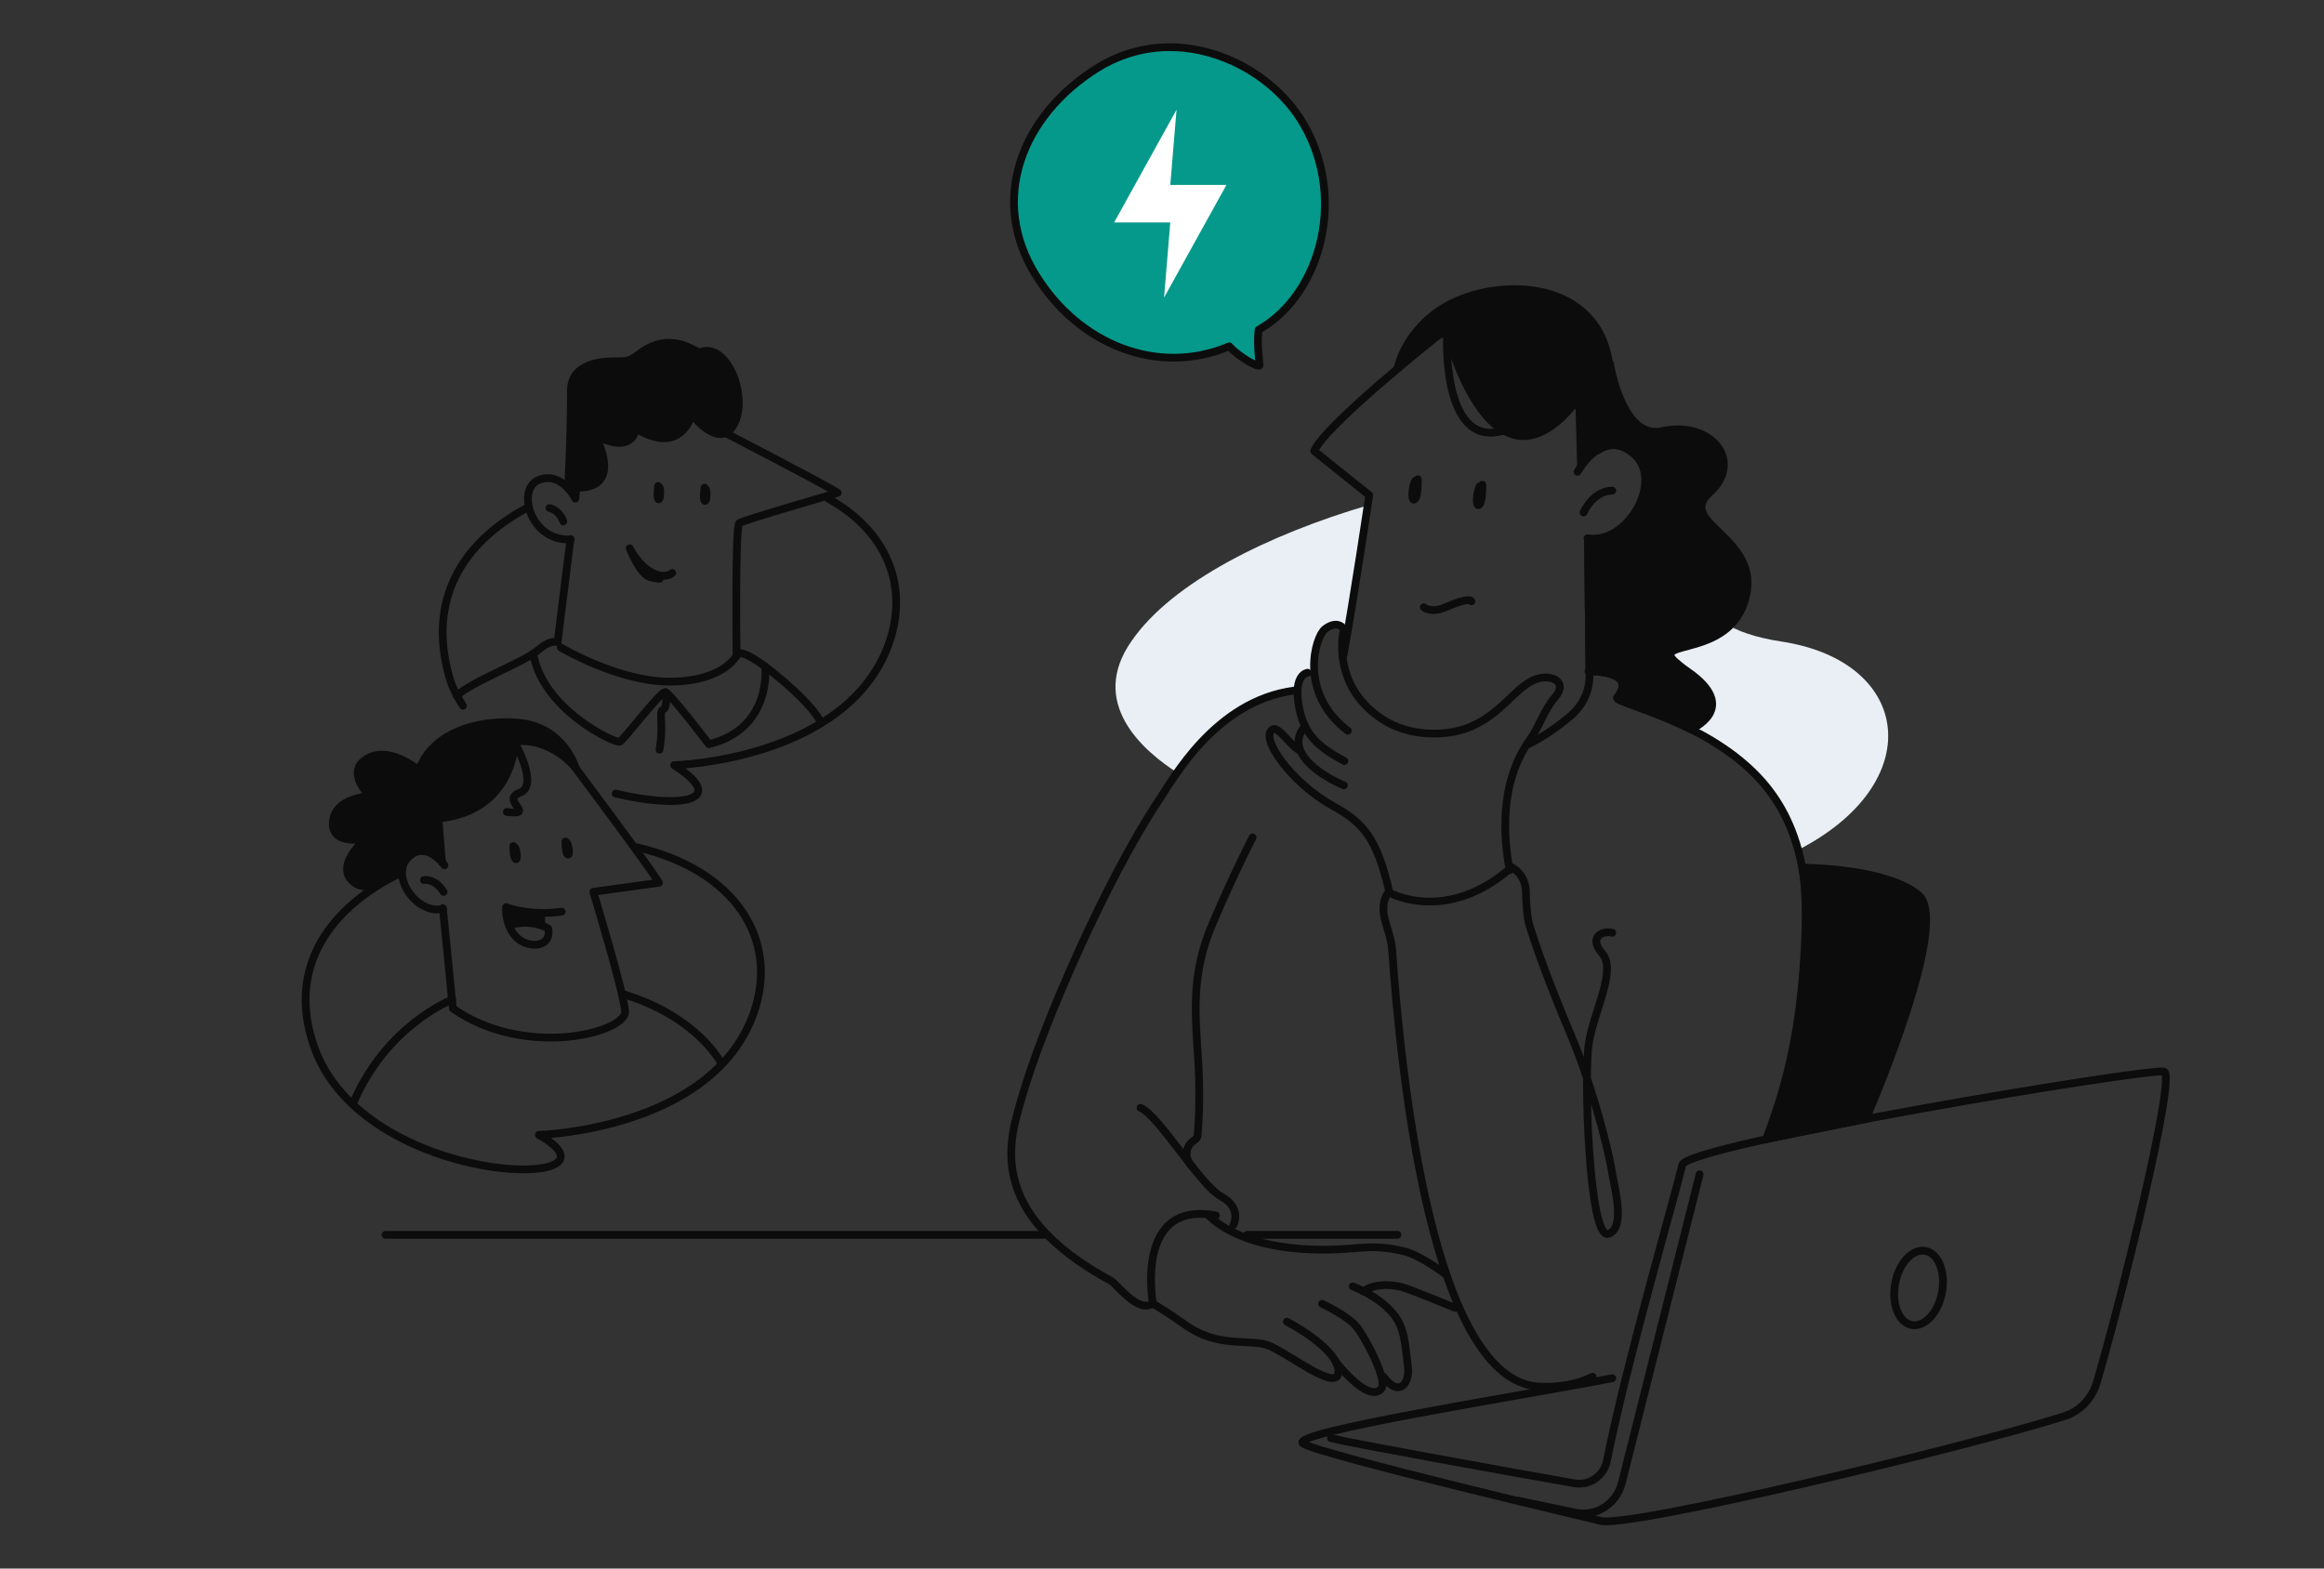 <?xml version="1.0" encoding="UTF-8"?>
<svg id="Layer_1" data-name="Layer 1" xmlns="http://www.w3.org/2000/svg" viewBox="0 0 600 405">
  <rect x="0" y="0" width="600" height="405" fill="#333333" stroke="none"/>
  <defs>
    <style>
      .cls-1, .cls-2, .cls-3 {
        fill: none;
      }

      .cls-4 {
        fill: #e9eff4;
      }

      .cls-5 {
        fill: #fff;
      }

      .cls-6, .cls-7 {
        fill: #0c0c0c;
      }

      .cls-8, .cls-9 {
        fill: #05998b;
      }

      .cls-7, .cls-9, .cls-2, .cls-3 {
        stroke: #0c0c0c;
        stroke-linecap: round;
        stroke-linejoin: round;
      }

      .cls-7, .cls-9, .cls-3 {
        stroke-width: 2px;
      }

      .cls-2 {
        stroke-width: 2px;
      }
    </style>
  </defs>
  <g>
    <path class="cls-7" d="M145.98,217.28s0,2.98,.6,3.36,.28-2.46-.23-3.07"/>
    <path class="cls-7" d="M132.53,218.46s0,2.98,.6,3.36,.28-2.46-.23-3.07"/>
    <path class="cls-3" d="M147.69,197.1s20,26.69,22.45,30.83l-16.96,2.34s7.69,25.31,8.2,30.77c.32,2.84-6.71,6.16-16.25,6.79-8.56,.52-19.23-1.16-28.22-7.44,0,0-2.29-23.38-2.57-25.88"/>
    <path class="cls-3" d="M114.75,223.43s-4.87-6.96-9.59-1.8c-4.42,4.91,2.75,14.71,9.19,13"/>
    <path class="cls-3" d="M109.44,227.23s2.81-.54,5.09,3.07"/>
    <path class="cls-7" d="M114.11,222.62l-.93-11.27c19.65-1.98,19.75-19.88,19.75-19.88,9.37-1.16,15.66,6.75,15.66,6.75,0,0-2.94-10.49-14.66-11.61-14.62-1.34-35.64,6.2-22.74,33.58"/>
    <path class="cls-7" d="M113.16,203.29s-11.48-12.74-19.11-6.92c-4.58,3.49,1.47,9.22,1.47,9.22,0,0-9.36,.27-9.6,6.93-.21,5.99,8.62,4,8.62,4,0,0-7.69,6.27-3.89,10.6,3.29,3.72,8.5,.93,13.04-2.9,0,0,.55-2.93,1.34-3.79,.59-.62,2.75-1.08,3.63-1.07,3.62-.18,3.72-4.28,3.72-4.28,0,0-.56-8,.78-11.79Z"/>
    <path class="cls-3" d="M131.39,238.9c.47,1.27,1.29,2.62,2.5,3.58,3.15,2.52,8.61,1.91,7.64-2.73,0,0-3.94-2.65-10.14-.85-.92-2.33-.74-4.67-.74-4.67,7.01,2.42,14.37,1.15,14.37,1.15"/>
    <path class="cls-6" d="M140.86,235.63s-.45,1.93,.2,3.73c0,0-4.97-1.98-9.34-.61,0,0-1.21-2.96-1.07-4.63,0,0,4.63,1.91,10.22,1.51Z"/>
    <path class="cls-3" d="M103.28,225.49c-17.7,8.61-29.34,23.94-22.3,44.46,12.66,37.12,84.17,37.72,58.13,23.08,0,0,44.47-1.23,55.37-31.16,6.99-19.44-4.95-37.32-30.12-43.12"/>
    <path class="cls-3" d="M186.31,274.71s-6-12.14-25.43-18.02"/>
    <path class="cls-3" d="M116.76,258.1s-17.05,6.55-25.6,26.83"/>
    <path class="cls-3" d="M132.55,191.07s6.83,11.71,1.64,13.62c-5.2,1.91,4.51,5.95-3.33,4.95"/>
    <path class="cls-7" d="M181.9,125.91s-.45,2.92,.05,3.42c.49,.39,.62-2.39,.32-3.02"/>
    <path class="cls-7" d="M169.93,125.48s-.45,2.92,.05,3.42c.49,.39,.62-2.39,.32-3.02"/>
    <path class="cls-3" d="M158.95,204.9c17.02,4.06,29.35,1.79,15.08-7.32,0,0,44.47-1.23,55.37-31.16,5.48-15.19-.64-29.41-15.59-37.68"/>
    <path class="cls-3" d="M136,131.16c-16.35,8.79-25.66,23.3-20.1,43.33,.75,2.79,2.03,5.29,3.63,7.76"/>
    <path class="cls-3" d="M187.16,111.74s25.32,13.07,29.12,15.51c0,0-24.28,7.03-25.41,7.81-1.13,.79-.7,34.2-.7,34.2,0,0-3.24,6.55-16.69,6.73-13.44,.29-28.7-8.82-28.7-8.82"/>
    <path class="cls-7" d="M146.7,126.1c.89,1.01,1.55,2.03,1.84,2.66,.1-1.12,.2-2.12,.34-2.91,0,0,12.1,1.52,4.77-13.57,0,0,8.8,5.64,10.64-1.63,0,0,10.34,7.57,14.39-3.6,0,0,7.01,9.37,10.78,2.55,3.87-6.84-1.62-21.35-8.72-18.68-.96,.33-7.02-5.51-14.92-.1-2.36,1.59-2.81,2.52-6.24,2.47-8.86-.22-12.24,3.14-12.18,7.55-.05,15.35-.78,24.6-.7,25.26Z"/>
    <path class="cls-3" d="M146.7,126.1h0"/>
    <path class="cls-3" d="M147.28,139.17c-1.53,11.99-3.31,26.65-3.31,26.65,0,0-1.65-.92-5.17,2.13s-17.31,8.12-20.88,11.73"/>
    <path class="cls-3" d="M146.7,126.1c-1.64-1.8-4.14-3.4-7.43-2.26-6.15,2.24-2.41,15.95,8.02,15.44"/>
    <path class="cls-3" d="M141.85,131.17s2.35,.29,3.59,3.46"/>
    <path class="cls-3" d="M173.55,147.94s-1.68,1.73-5.2-.08c-3.64-1.91-5.79-6.31-5.79-6.31,0,0,2.47,6.24,4.9,7.29,1.16,.53,2.87,.59,2.87,.59"/>
    <path class="cls-3" d="M190.29,169.25s.09-3.1,10.06,5.06c10.33,8.45,11.66,12.39,11.66,12.39"/>
    <path class="cls-3" d="M197.56,172.08s1.9,16.02-14.54,20.07c0,0-9.97-13.13-11.22-13.43-1.15-.42-10.76,12.36-11.82,12.81-1.05,.45-19.8-8.16-22.32-22.79"/>
    <path class="cls-3" d="M171.81,178.72s.66,3.9-.6,4.48,.21,3.84-.94,10.37"/>
  </g>
  <g>
    <path class="cls-4" d="M434.45,187.28s11.91,4.61,19.47,13.58c5.25,6.15,8.45,14.35,9.86,18.83,34.2-17.29,30.1-48.93-3.97-54.06-6.66-1.02-11.27-2.69-14.6-4.74-4.61,3.59-14.86,7.17-14.86,7.17,0,0,6.28,4.1,10.38,10.25,4.23,6.15-6.28,8.97-6.28,8.97Z"/>
    <path class="cls-4" d="M304.05,199.58c15.24-20.75,30.23-21.26,30.23-21.26,2.18-5.64,5.12-5.12,5.12-5.12-1.15-5.51,1.79-11.27,4.36-11.66,3.33-.51,3.2,.9,4.36,1.41,.9,.38,4.1-24.21,5.25-32.54-25.75,7.56-50.73,19.85-61.23,35.1-11.14,15.88,2.69,28.18,11.91,34.07Z"/>
    <path class="cls-7" d="M455.95,294.15l25.78-5.23c1.54-3.59,21.9-51.04,13.57-57.83-8.2-6.79-28.31-7.05-29.97-7.05,.64,3.59,1.41,11.4,.26,26.13-1.67,22.29-6.36,35.19-9.63,43.98Z"/>
    <line class="cls-3" x1="321.98" y1="318.84" x2="360.79" y2="318.84"/>
    <path class="cls-3" d="M411.19,355.48c-4.09,1.98-8.5,2.73-13.51,2.56-27.8-.9-36-80.06-38.3-113.24-.26-2.95-2.05-7.05-2.18-9.22-.26-4.23,1.41-5.12,1.41-5.12,0,0,14.86,8.33,31.64-6.53,0,0,3.71,1.67,3.71,6.53,0,1.66,.26,6.4,.9,8.45,3.2,10.38,8.45,22.93,11.27,29.72,3.71,8.71,8.71,25.62,10.12,34.46,.64,3.84,3.46,14.09-1.02,15.5-5,1.67-6.4-41.63-5-49.44,1.28-7.94,7.17-18.7,3.46-22.93-3.71-4.23,0-6.02,2.56-5.38"/>
    <path class="cls-3" d="M410.11,173.32s12.94-.26,7.43,6.79c-1.02,1.28,18.83,5,32.92,17.29,10.38,8.97,18.57,23.57,15.24,52.78-1.41,12.3-.15,29.5-9.76,43.98"/>
    <path class="cls-3" d="M334.15,178.31c-20.5,2.69-31.38,23.06-34.97,28.31-13.32,19.98-30.1,58.16-35.35,76.73-2.95,10.25-10.12,29.46,23.06,47.4,1.41,.77,7.05,8.58,10.76,5.76,0,0-4.87-26.64,16.27-22.67"/>
    <path class="cls-3" d="M351.95,333.44s3.07-2.69,9.86-1.15c1.67,.38,13.83,5.38,13.83,5.38"/>
    <path class="cls-3" d="M311.86,313.58s7.17,9.35,30.87,9.09c8.58-.13,11.4-1.54,19.6,.38,4.48,1.02,11.14,6.15,11.14,6.15"/>
    <path class="cls-3" d="M349.26,332.16s6.53,2.31,10.5,7.17c2.95,3.59,2.95,7.69,3.71,13.32,.64,5-2.56,8.07-6.28,2.82"/>
    <path class="cls-3" d="M341.32,336.64s6.92,3.2,9.09,6.15c2.18,2.82,8.07,13.83,6.15,15.88-3.46,3.71-11.78-7.17-11.78-7.17"/>
    <path class="cls-3" d="M332.23,341.25s13.19,6.79,13.32,12.81c.13,6.02-13.45-5.12-18.45-6.79-4.87-1.54-12.68,.77-21.01-5.12-6.15-4.36-8.45-5.51-8.45-5.51"/>
    <path class="cls-3" d="M412.93,392.61c5.12,2.56,93.51-18.57,119.9-26.9,4.1-1.28,7.17-4.48,8.45-8.58,5.76-19.21,20.75-79.55,17.42-80.44-3.97-1.02-123.1,18.83-124.38,24.08-1.67,7.3-14.35,50.85-19.47,76.47-.77,3.84-4.48,6.4-8.33,5.76-16.78-2.95-57.9-10.38-62.9-11.66"/>
    <path class="cls-3" d="M412.93,392.61s-71.73-16.91-76.47-19.85c-4.74-2.82,58.41-12.68,79.8-16.91"/>
    <ellipse class="cls-2" cx="495.31" cy="332.52" rx="9.73" ry="6.15" transform="translate(79.23 760.06) rotate(-79.65)"/>
    <path class="cls-3" d="M438.8,303.2l-20.11,79.8c-1.41,5.38-6.66,8.71-12.04,7.56l-14.6-3.07"/>
    <path class="cls-7" d="M366.05,123.74s.13,4.74-.9,5.25c-.9,.51-.51-3.84,.26-4.87"/>
    <path class="cls-7" d="M382.7,125.15s.13,4.74-.9,5.25c-.9,.51-.51-3.84,.26-4.87"/>
    <path class="cls-3" d="M394.61,192.15c3.84-1.92,7.56-4.48,11.02-7.43,3.07-2.69,4.87-6.53,4.74-10.63-.13-10.5-.38-32.15-.38-35.1"/>
    <path class="cls-3" d="M371.3,86.6s-28.95,22.93-32.02,29.85l14.22,11.4s-3.97,26.77-6.66,41.38"/>
    <path class="cls-3" d="M407.29,121.82s6.4-11.78,14.6-4.61c7.81,6.92-1.67,23.44-12.04,21.78"/>
    <path class="cls-3" d="M416.26,126.69s-4.48-.38-7.43,5.64"/>
    <path class="cls-7" d="M408.19,120.41l-.51-17.68c-22.42,29.59-34.07-16.78-34.07-16.78-2.43-.77-12.81,9.22-12.81,9.22,0,0,1.54-8.45,10.38-14.73,16.14-11.4,56.49-9.09,41.12,35.87"/>
    <path class="cls-3" d="M346.96,162.43s-3.71,14.09,9.61,23.06c7.05,4.87,17.04,4.74,23.06,2.18,8.2-3.59,11.27-9.74,16.27-12.04,4.23-1.92,9.22,.26,5.51,4.48-2.69,3.07-3.97,7.43-6.4,10.89-6.66,9.09-7.56,21.78-5.25,33.69"/>
    <path class="cls-3" d="M346.96,162.43s-1.54-2.56-4.87,0c-2.56,1.92-6.92,16.52,5.89,26.26"/>
    <path class="cls-3" d="M337.61,173.7s-3.71,.26-2.31,8.45c1.15,6.79,4.23,10.38,11.78,14.35"/>
    <path class="cls-3" d="M336.97,187.54s-3.59,3.2-.38,7.81,10.38,7.43,10.38,7.43"/>
    <path class="cls-3" d="M335.69,193.81c-2.43-1.02-5.51-6.28-7.05-5.51-3.71,1.92,4.74,13.83,15.37,19.73,7.94,4.36,11.53,8.33,14.73,22.54"/>
    <path class="cls-3" d="M367.58,156.79s1.79,1.67,5.64,0c6.4-2.82,6.66-1.54,6.66-1.54"/>
    <path class="cls-3" d="M318.39,316.4s2.43-4.48-3.07-7.43c-5.51-2.95-16.14-21.01-20.88-22.93"/>
    <path class="cls-3" d="M323.39,216.23s-4.48,8.58-10.25,22.03c-5.89,13.58-4.48,24.08-3.71,36.89,.38,7.94,.13,13.96-.26,18.19-.13,1.02-1.79,1.28-2.43,2.82-1.28,3.07,1.02,5,1.02,5"/>
    <path class="cls-9" d="M267.54,71.23c11.02,17.68,31.26,26,49.83,18.19,2.31,2.69,7.94,5.76,7.81,4.87-.51-5-.51-6.79-.26-9.09l.38-.26c15.88-9.22,22.8-34.84,10.38-54.31-9.61-14.99-32.79-25.23-52.39-13.07-19.6,12.3-28.05,34.07-15.76,53.67Z"/>
    <path class="cls-7" d="M417.54,180.11c-.64,.9,8.45,2.95,18.96,8.2,0,0,13.07-5.38-.9-14.99-13.96-9.61,9.86-1.79,14.86-18.19,5-16.4-18.06-19.85-9.09-27.93s.38-18.7-12.3-15.88c-8.07,1.79-12.04-9.86-13.45-17.55,.13,5.89-.38,14.6-3.2,22.54,2.56-1.67,5.89-2.31,9.61,1.02,7.81,6.92-1.67,23.31-12.04,21.78,0,2.82,.26,23.31,.38,34.2,1.28,0,12.43,.13,7.17,6.79Z"/>
    <path class="cls-1" d="M464.68,221.48s.26,.77,.64,2.56"/>
    <path class="cls-3" d="M373.6,85.96s-1.67,30.1,14.6,25.23"/>
    <circle class="cls-8" cx="301.93" cy="52.59" r="32"/>
    <path class="cls-5" d="M303.75,28.34l-16.11,29.1h14.5l-1.61,19.4,16.11-29.1h-14.5l1.61-19.4Z"/>
  </g>
  <line class="cls-3" x1="99.54" y1="318.84" x2="270.37" y2="318.84"/>
</svg>